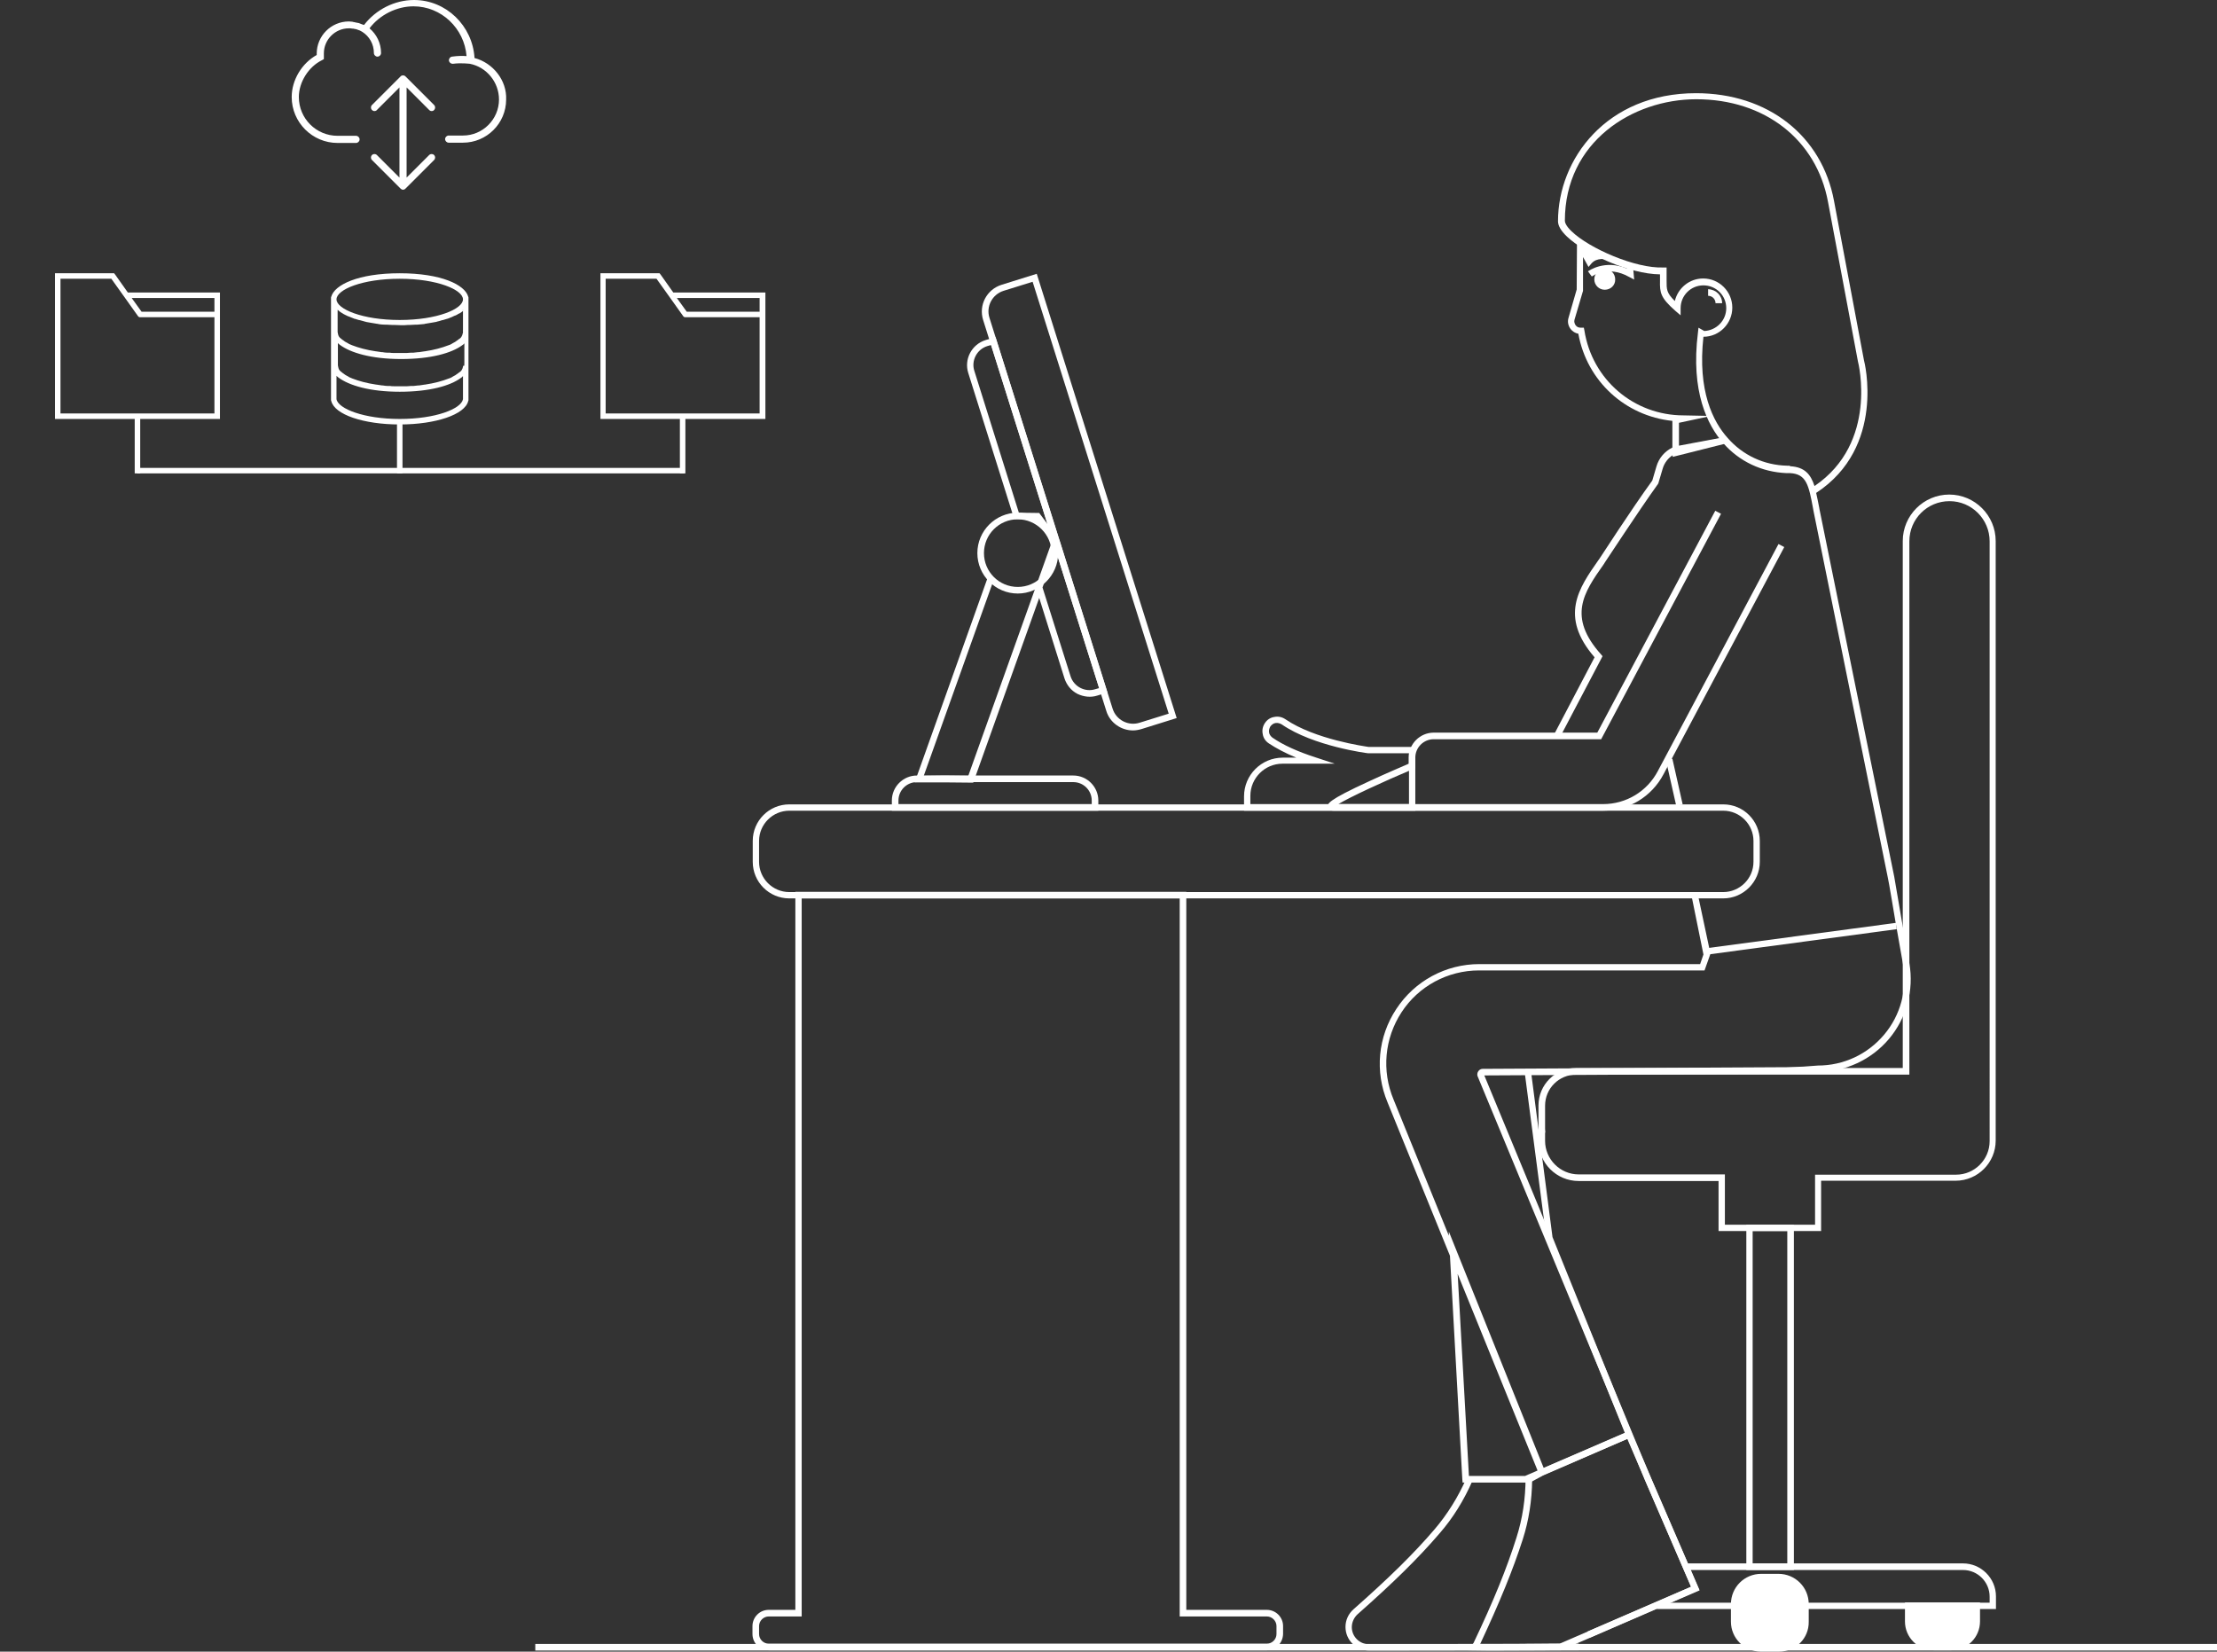 <?xml version="1.0" encoding="utf-8"?>
<!-- Generator: Adobe Illustrator 22.0.1, SVG Export Plug-In . SVG Version: 6.00 Build 0)  -->
<svg version="1.1" xmlns="http://www.w3.org/2000/svg" xmlns:xlink="http://www.w3.org/1999/xlink" x="0px" y="0px"
	 viewBox="0 0 806.4 600.8" style="enable-background:new 0 0 806.4 600.8;" xml:space="preserve">
<rect x="0" y="0" width="806.4" height="600.8" fill="#333333" stroke="none"/>
<style type="text/css">
	.st0{fill:#FFFFFF;}
</style>
<g id="Слой_2">
</g>
<g id="Слой_1">
	<g id="XMLID_2524_">
		<path class="st0" d="M542.1,600.4l-8.1-0.1l2-2.7c7.3-15.3,12.1-27.2,15.6-38.3c2.2-6.9,3.3-14.2,3.3-21.7l0-0.8l38.2-16.4
			l25.1,58.1l-50.4,21.8L542.1,600.4z M538.4,598l3.8,0.1l25.1-0.2l47.8-20.7l-23.2-53.8l-34.6,14.9c-0.1,7.5-1.2,14.7-3.4,21.6
			C550.3,571.1,545.5,582.8,538.4,598z"/>
		<path class="st0" d="M460.8,600.3H279.6c-3.2,0-5.9-2.6-5.9-5.9v-2.9c0-3.2,2.6-5.9,5.9-5.9h9.7V324.4h142.2v261.2h29.3
			c3.2,0,5.9,2.6,5.9,5.9v2.9C466.6,597.7,464,600.3,460.8,600.3z M279.6,588c-1.9,0-3.5,1.6-3.5,3.5v2.9c0,1.9,1.6,3.5,3.5,3.5
			h181.2c1.9,0,3.5-1.6,3.5-3.5v-2.9c0-1.9-1.6-3.5-3.5-3.5h-31.7V326.8H291.6V588H279.6z"/>
		<g>
			<path id="XMLID_3_" class="st0" d="M709.7,599.8h-6.3c-5.5,0-10-4.5-10-10v-6.4l26.3,0v6.4C719.7,595.4,715.2,599.8,709.7,599.8z
				"/>
			<path class="st0" d="M709.7,600.3h-6.3c-5.8,0-10.5-4.7-10.5-10.5v-6.9h27.3v6.9C720.2,595.6,715.5,600.3,709.7,600.3z
				 M693.9,583.9v5.9c0,5.2,4.3,9.5,9.5,9.5h6.3c5.2,0,9.5-4.3,9.5-9.5v-5.9H693.9z"/>
		</g>
		<g>
			<path id="XMLID_2_" class="st0" d="M587.1,101.6c0,1.8-1.5,3.3-3.3,3.3c-1.8,0-3.3-1.5-3.3-3.3s1.5-3.3,3.3-3.3
				C585.6,98.3,587.1,99.7,587.1,101.6z"/>
			<path class="st0" d="M583.7,105.4c-2.1,0-3.8-1.7-3.8-3.8c0-2.1,1.7-3.8,3.8-3.8s3.8,1.7,3.8,3.8
				C587.6,103.7,585.9,105.4,583.7,105.4z M583.7,98.8c-1.6,0-2.8,1.3-2.8,2.8s1.3,2.8,2.8,2.8s2.8-1.3,2.8-2.8
				S585.3,98.8,583.7,98.8z"/>
		</g>
		<path class="st0" d="M626.8,326.8H287.1c-7.4,0-13.3-6-13.3-13.3v-7.6c0-7.4,6-13.3,13.3-13.3h339.7c7.4,0,13.3,6,13.3,13.3v7.6
			C640.1,320.8,634.1,326.8,626.8,326.8z M287.1,294.9c-6,0-11,4.9-11,11v7.6c0,6,4.9,11,11,11h339.7c6,0,11-4.9,11-11v-7.6
			c0-6-4.9-11-11-11H287.1z"/>
		<g>
			<path id="XMLID_1_" class="st0" d="M647.1,599.8h-6.6c-5.4,0-9.9-4.4-9.9-9.9v-6.4c0-5.5,4.5-10,10-10h6.3c5.5,0,10,4.5,10,10
				v6.4C657,595.4,652.6,599.8,647.1,599.8z"/>
			<path class="st0" d="M647.1,600.8h-6.6c-6,0-10.9-4.9-10.9-10.9v-6.4c0-6.1,4.9-11,11-11h6.3c6.1,0,11,4.9,11,11v6.4
				C658,596,653.1,600.8,647.1,600.8z M640.7,574.6c-5,0-9,4-9,9v6.4c0,4.9,4,8.9,8.9,8.9h6.6c4.9,0,8.9-4,8.9-8.9v-6.4c0-5-4-9-9-9
				H640.7z"/>
		</g>
		<path class="st0" d="M652.5,571.1h-17.3V445.5h17.3V571.1z M637.5,568.7h12.6V447.8h-12.6V568.7z"/>
		<path class="st0" d="M662.6,447.8h-37.5v-18.2h-50.9c-8,0-14.6-6.5-14.6-14.6v-12.9c0-7.5,6.1-13.6,13.6-13.6h118.9l0-191.7
			c0-9.3,7.6-16.9,16.9-16.9s16.9,7.6,16.9,16.9v218.1c0,8-6.5,14.6-14.6,14.6h-48.9V447.8z M627.4,445.5h32.8v-18.2h51.3
			c6.7,0,12.2-5.5,12.2-12.2V196.9c0-8-6.5-14.6-14.6-14.6s-14.6,6.5-14.6,14.6l0,194H573.3c-6.2,0-11.3,5-11.3,11.3v7.8
			c0,0.2,0,0.4,0,0.6l0.1,1.4H562v3c0,6.7,5.5,12.2,12.2,12.2h53.2V445.5z"/>
		<path class="st0" d="M412.1,265.7c-4.3,0-8.4-2.8-9.7-7.1l-44.8-142.2c-1.7-5.4,1.3-11.1,6.7-12.8l12.8-4L428,261.2l-12.8,4
			C414.2,265.5,413.1,265.7,412.1,265.7z M375.6,102.5l-10.6,3.3c-4.1,1.3-6.4,5.7-5.1,9.8l44.8,142.2c1.3,4.1,5.7,6.4,9.8,5.1
			l10.6-3.3L375.6,102.5z"/>
		<rect x="194.7" y="598" class="st0" width="611.7" height="2.4"/>
		<path class="st0" d="M498,600.4c-4.7,0-8.6-3.8-8.6-8.6c0,0,0,0,0,0c0-2.5,1.1-4.8,2.9-6.4c12.8-11.3,21.9-20.2,29.5-29.1
			c4.7-5.5,8.6-11.8,11.6-18.6l2.2,0.9c-3.1,7.1-7.1,13.6-12,19.2c-7.7,9-16.9,18-29.8,29.4c-1.3,1.2-2.1,2.9-2.1,4.7c0,0,0,0,0,0
			c0,3.4,2.8,6.2,6.2,6.2c0,0,0,0,0,0l76.3-0.2l0,2.4L498,600.4C498,600.4,498,600.4,498,600.4z"/>
		<path class="st0" d="M726.1,585.3H602.7V583h121v-2.2c0-5.3-4.3-9.7-9.7-9.7H613v-2.4h101c6.6,0,12,5.4,12,12V585.3z"/>
		<path class="st0" d="M578.3,595.7l-0.9-2.2l37.7-16.3l-16.7-38.6l-6.5-15.7l-54.4-131.3c-0.1-0.2-0.4-1,0.2-1.9
			c0.6-0.9,1.4-0.9,1.7-0.9l110.5-0.6l5.9-0.2l5.4-0.4c9.4,0,18.1-4.1,24.1-11.2c6-7.1,8.5-16.4,6.9-25.6l-2.8-15.8
			c-0.1-0.6-2.5-15-2.7-15.6l-27.1-133.7l-0.1-0.6c-1.6-8.6-2.4-12.7-8.4-13c-0.1,0-0.2,0-0.3,0l-1,0c-9-0.4-17.1-4.2-23-10.9
			c-5.7-6.5-11.9-18.7-9.2-40.2l0.2-1.8l2.1,1.2c4.4-0.2,8-3.8,8-8.3c0-4.6-3.7-8.3-8.3-8.3s-8.3,3.7-8.3,8.3v2.6l-2-1.7
			c-5.3-4.7-5.6-6.5-5.5-10.9c0-0.6,0-1.3,0-2.1l0-0.2c-11.1-0.1-27.3-7.5-33.9-13.8c-2.1-2-3.2-3.9-3.2-5.5
			c0-22.6,17.6-46.6,50.2-46.6c26.1,0,45.8,15.4,50.2,39.2l10.9,58c0.1,0.2,8.1,31.5-17.4,48.2c0.4,1.6,0.7,3.4,1.1,5.3l0.1,0.6
			L689,318.9c0,0.1,2.6,15.1,2.7,15.8l2.8,15.7c1.7,9.8-1,19.9-7.4,27.5c-6.4,7.6-15.9,12-25.8,12l-5.4,0.4l-6,0.3l-110,0.6L594,522
			l6.5,15.6l17.6,40.8L578.3,595.7z M651.2,169.6c5.2,0.3,7.4,2.9,8.8,7.2c23.3-15.8,15.9-45,15.8-45.3l-10.9-58.1
			c-4.2-22.6-23-37.3-47.9-37.3c-23.2,0-47.8,15.5-47.8,44.2c0,0.5,0.3,1.8,2.4,3.8c6.5,6.3,23.3,13.6,33.4,13.2l1.2,0l0,2.6
			c0,0.8,0,1.5,0,2.1c0,3.2-0.1,4.5,3,7.5c1.1-4.7,5.3-8.2,10.3-8.2c5.9,0,10.6,4.8,10.6,10.6c0,5.8-4.7,10.6-10.5,10.6
			c-2.2,19.7,3.5,30.9,8.8,36.8c5.5,6.3,13.2,9.9,21.6,10.1c0.3,0,0.6,0,0.9,0L651.2,169.6C651.2,169.6,651.2,169.6,651.2,169.6
			L651.2,169.6z"/>
		<path class="st0" d="M583.1,294.9h-98c-1.5,0-2-0.7-2.1-1.3c-0.2-1.2-0.5-2.3,15.2-9.5c6-2.8,12.2-5.4,14.2-6.3v-2.2
			c0-5,4.1-9.1,9.1-9.1h59.5l42.9-80.7l2.1,1.1l-43.6,82h-60.9c-3.7,0-6.7,3-6.7,6.7v3.8l-0.7,0.3c-11.1,4.7-23,10.2-27.3,12.8h96.3
			c8.4,0,16-4.6,19.9-12l43.9-82.6l2.1,1.1l-43.9,82.6C600.8,289.8,592.4,294.9,583.1,294.9z"/>
		<path class="st0" d="M626.4,110.3h-2.4c0-1.5-1.2-2.7-2.7-2.7v-2.4C624.2,105.3,626.4,107.5,626.4,110.3z"/>
		<path class="st0" d="M573.6,88.4c3.5,1.8,9.4,4.4,12.5,5c2.8,0.5,4.6,1.7,6.8,3.5L594,97l0.4,4.7l-1.9-1
			c-7.7-4.3-13.3-0.3-13.5-0.1l-1.4-1.9c0.3-0.2,6.1-4.4,14.2-1l-0.5-0.9c-1.2-1.6-2.7-1.9-4.8-2.2c-2.8-0.5-5.7-0.9-7.6,1.2
			l-1.1,1.3l-2-3.6l0,12.3l-3.1,10.5c-0.2,0.7,0,1.4,0.4,2c0.4,0.6,1.1,0.9,1.8,0.9h1.2l0.2,1c2.8,17.9,18,30.9,36.1,30.9l10,0.2
			l-11.7,2.5v8.3c0,0,0,0,0.1,0l17-3.2l0.5,2.3l-19.9,5v-0.6c-1.7,1.1-3,2.8-3.6,4.8l-1.6,5.4l-0.1,0.2
			c-7.6,10.6-19.1,28.3-19.3,28.5l-0.5,0.8c-7.2,10.2-13.3,19-0.9,32.8l0.5,0.6l-15.5,29.5l-2.1-1.1l14.7-28
			c-12.9-14.9-5.7-25.2,1.3-35.2l0.5-0.7c0.1-0.1,11.5-17.8,19.2-28.4l1.5-5.1c0.9-3.1,3-5.5,5.8-6.9v-9.7
			c-17.2-1.8-31.1-14.5-34.2-31.7c-1.1-0.2-2.1-0.8-2.8-1.7c-0.9-1.2-1.2-2.6-0.8-4l3-10.4L573.6,88.4"/>
		<rect x="607.5" y="275.9" transform="matrix(0.976 -0.22 0.22 0.976 -47.656 140.898)" class="st0" width="2.4" height="17"/>
		<path class="st0" d="M556.5,539.3H532l-0.1-1.1l-4.5-81.4l-22.7-55.8c-4.7-11.2-3.5-23.9,3.2-34c6.7-10.2,18-16.3,30.2-16.3h80.3
			l1.2-3.5l-4.2-20.7l2.3-0.5l4,18.8l67.9-9.1l0.3,2.3l-67.8,9.1l-2.1,5.9h-82c-11.4,0-22,5.7-28.2,15.2c-6.2,9.5-7.3,21.3-2.9,31.8
			l20.1,49.5L527,448l34.5,86l29.5-12.8l-28.5-70.6l-7.9-60.4l2.3-0.3l7.8,60.1l29.3,72.5l-32.7,14.2L556.5,539.3z M534.3,536.9
			h21.6l3.4-1.9l-29.1-71.6L534.3,536.9z"/>
		<path class="st0" d="M332.7,284.6l26.7-74.9l2.2,0.8l-25.6,71.7l7.6-0.1l8.6,0.1l30.5-85.4l-5.9-7.9l-7.9-0.1l-16.7-53.1
			c-1.6-5,1.2-10.4,6.3-12l3.6-1.1l23.2,73.8l0.1,0.1l0,0.1l17.4,55.3l-3.6,1.1c-2.4,0.8-5,0.5-7.3-0.6c-2.3-1.2-3.9-3.2-4.7-5.6
			l-9.2-29.3l-24,67.2l-10.3-0.1L332.7,284.6z M379.2,213.7l10.2,32.3c1.2,3.8,5.3,5.9,9,4.7l1.4-0.4L384,200.2L379.2,213.7z
			 M370.6,186.5l7.4,0.1l3,4l-20.5-65.1l-1.4,0.4c-3.8,1.2-5.9,5.3-4.7,9L370.6,186.5z"/>
		<path class="st0" d="M399.5,294.9h-75.1v-3.7c0-5,4.1-9.1,9.1-9.1h56.9c5,0,9.1,4.1,9.1,9.1V294.9z M326.8,292.5h70.3v-1.3
			c0-3.7-3-6.7-6.7-6.7h-56.9c-3.7,0-6.7,3-6.7,6.7V292.5z"/>
		<path class="st0" d="M370.2,215.9c-8.1,0-14.7-6.6-14.7-14.7s6.6-14.7,14.7-14.7c8.1,0,14.7,6.6,14.7,14.7
			S378.2,215.9,370.2,215.9z M370.2,188.9c-6.8,0-12.3,5.5-12.3,12.3s5.5,12.3,12.3,12.3c6.8,0,12.3-5.5,12.3-12.3
			S376.9,188.9,370.2,188.9z"/>
		<path class="st0" d="M514.9,294.9h-62.4v-5.2c0-7.8,6.3-14.1,14.1-14.1h4.9c-3.9-1.6-7.3-3.4-10-5.2c-1.2-0.8-2-2-2.2-3.4
			c-0.3-1.4,0-2.8,0.8-4c0.8-1.2,2-2,3.4-2.2c1.4-0.3,2.8,0,4,0.8c10.8,7.4,29.1,9.9,30.3,10.1h17V294.9z M454.8,292.5h57.7V274
			l-14.9,0c-0.2,0-19.8-2.5-31.4-10.5c-0.7-0.4-1.4-0.6-2.2-0.5c-0.8,0.1-1.4,0.6-1.9,1.2c-0.4,0.7-0.6,1.4-0.5,2.2
			c0.1,0.8,0.6,1.4,1.2,1.9c3.9,2.7,9.2,5.1,15.7,7.2l7,2.3h-19c-6.5,0-11.7,5.3-11.7,11.7V292.5z"/>
	</g>
	<path class="st0" d="M170.3,107.9c-1.2-4.3-9.8-8.5-24.9-8.5c-15.1,0-23.7,4.2-24.9,8.5c-0.1,0.1-0.1,0.3-0.1,0.5v0.5v11.5v0.5v0.5
		v11v0.5v0.5v12c0,0.2,0,0.3,0.1,0.5c1.2,4.9,11.7,8.5,24.9,8.5c13.1,0,23.7-3.6,24.9-8.5c0.1-0.1,0.1-0.3,0.1-0.5v-12v-0.5v-0.5
		v-11v-0.5v-0.5v-11.5v-0.5C170.4,108.2,170.4,108,170.3,107.9z M168.4,133.4c0,0.1-0.1,0.2-0.1,0.4c0,0.1-0.1,0.2-0.1,0.3
		c-0.1,0.1-0.1,0.2-0.2,0.4c-0.1,0.1-0.1,0.2-0.2,0.3c-0.1,0.1-0.2,0.3-0.4,0.4c-0.1,0.1-0.2,0.2-0.3,0.2c-0.2,0.1-0.3,0.3-0.5,0.4
		c-0.1,0.1-0.2,0.1-0.3,0.2c-0.2,0.2-0.5,0.3-0.7,0.5c-0.1,0-0.1,0.1-0.2,0.1c-0.3,0.2-0.6,0.3-0.9,0.5c0,0-0.1,0-0.1,0.1
		c-0.4,0.2-0.8,0.4-1.2,0.5c0,0,0,0,0,0c-2.3,0.9-5.2,1.7-8.6,2.2c0,0,0,0-0.1,0c-0.7,0.1-1.3,0.2-2,0.3c-0.1,0-0.2,0-0.3,0
		c-0.6,0.1-1.2,0.1-1.8,0.2c-0.3,0-0.6,0-0.9,0c-0.5,0-0.9,0.1-1.4,0.1c-0.8,0-1.6,0-2.4,0c-0.8,0-1.6,0-2.4,0c-0.5,0-1,0-1.4-0.1
		c-0.3,0-0.6,0-0.9,0c-0.6,0-1.2-0.1-1.8-0.2c-0.1,0-0.2,0-0.3,0c-0.7-0.1-1.4-0.2-2-0.3c0,0,0,0-0.1,0c-3.4-0.5-6.3-1.3-8.6-2.2
		c0,0,0,0,0,0c-0.4-0.2-0.8-0.3-1.2-0.5c0,0-0.1,0-0.1-0.1c-0.3-0.2-0.6-0.3-0.9-0.5c-0.1,0-0.1-0.1-0.2-0.1
		c-0.3-0.2-0.5-0.3-0.7-0.5c-0.1-0.1-0.2-0.1-0.3-0.2c-0.2-0.1-0.4-0.3-0.5-0.4c-0.1-0.1-0.2-0.2-0.3-0.2c-0.1-0.1-0.3-0.3-0.4-0.4
		c-0.1-0.1-0.2-0.2-0.2-0.3c-0.1-0.1-0.2-0.2-0.2-0.4c-0.1-0.1-0.1-0.2-0.1-0.3c0-0.1-0.1-0.2-0.1-0.4c0-0.2-0.1-0.3-0.1-0.5
		c0-0.1,0-0.2,0-0.3c0-0.2,0-0.3,0-0.4v-7.4c0,0,0.1,0.1,0.1,0.1c0.2,0.2,0.4,0.4,0.7,0.6c3.8,2.8,11.3,5.1,22.2,5.1
		c10.9,0,18.4-2.2,22.2-5c0.3-0.2,0.6-0.4,0.8-0.7l0,0v7.4c0,0.1-0.1,0.3,0,0.4c0,0.1,0,0.2,0,0.3
		C168.4,133,168.4,133.2,168.4,133.4z M168.4,112.7v7.4c0,0.1-0.1,0.3,0,0.4c0,0.1,0,0.2,0,0.3c0,0.2,0,0.3-0.1,0.5
		c0,0.1-0.1,0.2-0.1,0.4c0,0.1-0.1,0.2-0.1,0.3c-0.1,0.1-0.1,0.2-0.2,0.4c-0.1,0.1-0.1,0.2-0.2,0.3c-0.1,0.1-0.2,0.3-0.4,0.4
		c-0.1,0.1-0.2,0.2-0.3,0.2c-0.2,0.1-0.3,0.3-0.5,0.4c-0.1,0.1-0.2,0.1-0.3,0.2c-0.2,0.2-0.5,0.3-0.7,0.5c-0.1,0-0.1,0.1-0.2,0.1
		c-0.3,0.2-0.6,0.3-0.9,0.5c0,0-0.1,0-0.1,0.1c-0.4,0.2-0.8,0.4-1.2,0.5c0,0,0,0,0,0c-2.3,0.9-5.2,1.7-8.6,2.2c0,0,0,0-0.1,0
		c-0.7,0.1-1.3,0.2-2,0.3c-0.1,0-0.2,0-0.3,0c-0.6,0.1-1.2,0.1-1.8,0.2c-0.3,0-0.6,0-0.9,0c-0.5,0-0.9,0.1-1.4,0.1
		c-0.8,0-1.6,0-2.4,0c-0.8,0-1.6,0-2.4,0c-0.5,0-1,0-1.4-0.1c-0.3,0-0.6,0-0.9,0c-0.6,0-1.2-0.1-1.8-0.2c-0.1,0-0.2,0-0.3,0
		c-0.7-0.1-1.4-0.2-2-0.3c0,0,0,0-0.1,0c-3.4-0.5-6.3-1.3-8.6-2.2c0,0,0,0,0,0c-0.4-0.2-0.8-0.3-1.2-0.5c0,0-0.1,0-0.1-0.1
		c-0.3-0.2-0.6-0.3-0.9-0.5c-0.1,0-0.1-0.1-0.2-0.1c-0.3-0.2-0.5-0.3-0.7-0.5c-0.1-0.1-0.2-0.1-0.3-0.2c-0.2-0.1-0.4-0.3-0.5-0.4
		c-0.1-0.1-0.2-0.2-0.3-0.2c-0.1-0.1-0.3-0.3-0.4-0.4c-0.1-0.1-0.2-0.2-0.2-0.3c-0.1-0.1-0.2-0.2-0.2-0.4c-0.1-0.1-0.1-0.2-0.1-0.3
		c0-0.1-0.1-0.2-0.1-0.4c0-0.2-0.1-0.3-0.1-0.5c0-0.1,0-0.2,0-0.3c0-0.2,0-0.3,0-0.4v-7.4c0.1,0.1,0.3,0.2,0.4,0.3
		c0.1,0.1,0.1,0.1,0.2,0.2c0.3,0.2,0.6,0.5,1,0.7c0.1,0,0.2,0.1,0.2,0.1c0.3,0.2,0.6,0.4,0.9,0.5c0.1,0.1,0.2,0.1,0.4,0.2
		c0.4,0.2,0.7,0.4,1.2,0.5c0.1,0,0.1,0.1,0.2,0.1c0.5,0.2,1,0.4,1.5,0.6c0.1,0.1,0.3,0.1,0.4,0.1c0.4,0.1,0.8,0.3,1.3,0.4
		c0.2,0,0.3,0.1,0.5,0.1c0.6,0.2,1.2,0.3,1.8,0.5c0.1,0,0.2,0,0.3,0.1c0.6,0.1,1.1,0.2,1.7,0.3c0.2,0,0.4,0.1,0.6,0.1
		c0.6,0.1,1.2,0.2,1.8,0.3c0.2,0,0.3,0,0.5,0.1c0.7,0.1,1.5,0.2,2.3,0.2c0.2,0,0.4,0,0.6,0c0.6,0,1.3,0.1,1.9,0.1c0.2,0,0.5,0,0.7,0
		c0.9,0,1.7,0.1,2.7,0.1c0.9,0,1.8,0,2.6-0.1c0.2,0,0.5,0,0.7,0c0.7,0,1.3-0.1,1.9-0.1c0.2,0,0.4,0,0.6,0c0.8-0.1,1.6-0.1,2.3-0.2
		c0.2,0,0.3,0,0.5-0.1c0.6-0.1,1.2-0.2,1.8-0.3c0.2,0,0.4-0.1,0.6-0.1c0.6-0.1,1.2-0.2,1.7-0.3c0.1,0,0.2,0,0.3-0.1
		c0.6-0.1,1.2-0.3,1.8-0.5c0.2,0,0.3-0.1,0.5-0.1c0.4-0.1,0.9-0.3,1.3-0.4c0.1,0,0.3-0.1,0.4-0.1c0.5-0.2,1-0.4,1.5-0.6
		c0.1,0,0.1-0.1,0.2-0.1c0.4-0.2,0.8-0.4,1.2-0.5c0.1-0.1,0.2-0.1,0.4-0.2c0.3-0.2,0.6-0.4,0.9-0.5c0.1,0,0.2-0.1,0.2-0.1
		c0.4-0.2,0.7-0.5,1-0.7c0.1-0.1,0.1-0.1,0.2-0.2C168.2,112.9,168.3,112.8,168.4,112.7z M145.4,101.4c13.6,0,23,4,23,7.5
		c0,3.5-9.4,7.5-23,7.5c-13.6,0-23-4-23-7.5C122.4,105.3,131.9,101.4,145.4,101.4z M168.4,145.1c0,0,0,0.1,0,0.1
		c-0.6,3.5-9.9,7.2-23,7.2c-13,0-22.4-3.7-23-7.2c0,0,0-0.1,0-0.1v-8.4c0,0,0.1,0.1,0.1,0.1c0.2,0.2,0.4,0.4,0.7,0.6
		c3.8,2.8,11.3,5.1,22.2,5.1c10.9,0,18.4-2.2,22.2-5c0.3-0.2,0.6-0.4,0.8-0.7l0,0V145.1z"/>
</g>
<g id="Слой_3">
	<path class="st0" d="M244.9,106.4l-4.6-6.5l-0.4-0.5h-21.5v53h60v-46H244.9z M276.3,108.4v5h-26.5l-3.6-5H276.3z M220.3,150.4v-49
		h18.5l5,7h0l4.7,6.6c0.2,0.3,0.5,0.4,0.8,0.4v0h27v35H220.3z"/>
	<path class="st0" d="M46.5,106.4l-4.6-6.5l-0.4-0.5H20v53h60v-46H46.5z M78,108.4v5H51.5l-3.6-5H78z M22,150.4v-49h18.5l5,7h0
		l4.7,6.6c0.2,0.3,0.5,0.4,0.8,0.4v0h27v35H22z"/>
	<g>
		<path class="st0" d="M172.6,21.1C171.9,9.4,162.3,0,150.6,0c-7.1,0-13.9,3.5-18.2,9.1c-0.1-0.1-0.2-0.1-0.3-0.1
			c-0.3-0.1-0.5-0.2-0.8-0.3c-0.2-0.1-0.3-0.1-0.5-0.2c-0.3-0.1-0.5-0.2-0.8-0.2c-0.2,0-0.3-0.1-0.5-0.1c-0.3-0.1-0.6-0.1-0.9-0.2
			c-0.1,0-0.3,0-0.4-0.1c-0.4,0-0.9-0.1-1.3-0.1c-6.5,0-11.7,5.3-11.7,11.7c0,0.2,0,0.3,0,0.5c-5.4,3-9.1,9.1-9.1,15.3
			c0,9.2,7.5,16.7,16.7,16.7h6.7c0.7,0,1.3-0.6,1.3-1.3c0-0.7-0.6-1.3-1.3-1.3h-6.7c-7.8,0-14.1-6.3-14.1-14.1
			c0-5.4,3.5-11,8.4-13.4l0.7-0.4v-0.8c0-0.2,0-0.3,0-0.5l0-0.2l0-0.3c0-0.1,0-0.2,0-0.3c0-5,4.1-9.1,9.1-9.1c0.4,0,0.8,0,1.2,0.1
			c0.1,0,0.2,0,0.3,0c0.3,0.1,0.7,0.1,1,0.2c0,0,0.1,0,0.1,0c0.4,0.1,0.7,0.3,1.1,0.4c0.1,0,0.2,0.1,0.3,0.1
			c0.3,0.2,0.6,0.3,0.9,0.5c2.5,1.6,4.2,4.4,4.2,7.7c0,0.7,0.6,1.3,1.3,1.3c0.7,0,1.3-0.6,1.3-1.3c0-3.6-1.6-6.8-4.2-9
			c3.7-4.9,9.9-8,16-8c10.1,0,18.5,8,19.3,18.1c-1.3-0.1-3.3-0.1-5.3,0.2c-0.7,0.1-1.2,0.8-1.1,1.5c0.1,0.6,0.7,1.1,1.3,1.1
			c0.1,0,0.1,0,0.2,0c2.9-0.4,5.9,0,6.1,0c6.1,1.2,10.6,6.7,10.6,13c0,7.2-5.9,13.1-13.1,13.1h-5.2c-0.7,0-1.3,0.6-1.3,1.3
			c0,0.7,0.6,1.3,1.3,1.3h5.2c8.6,0,15.7-7,15.7-15.7C184.4,29.3,179.4,22.9,172.6,21.1z"/>
		<path class="st0" d="M156.1,40c0.3,0.3,0.6,0.4,0.9,0.4s0.7-0.1,0.9-0.4c0.5-0.5,0.5-1.3,0-1.8l-10.4-10.4
			c-0.1-0.1-0.3-0.2-0.4-0.3c-0.3-0.1-0.7-0.1-1,0c-0.2,0.1-0.3,0.2-0.4,0.3l-10.4,10.4c-0.5,0.5-0.5,1.3,0,1.8
			c0.3,0.3,0.6,0.4,0.9,0.4c0.3,0,0.7-0.1,0.9-0.4l8.2-8.2v32.8l-8.2-8.2c-0.5-0.5-1.3-0.5-1.8,0c-0.5,0.5-0.5,1.3,0,1.8l10.4,10.4
			c0.1,0.1,0.3,0.2,0.4,0.3c0.2,0.1,0.3,0.1,0.5,0.1s0.3,0,0.5-0.1c0.2-0.1,0.3-0.2,0.4-0.3l10.4-10.4c0.5-0.5,0.5-1.3,0-1.8
			c-0.5-0.5-1.3-0.5-1.8,0l-8.2,8.2V31.8L156.1,40z"/>
	</g>
	<rect x="49.8" y="170.2" class="st0" width="199.1" height="2"/>
	<rect x="49" y="151.4" class="st0" width="2" height="20.8"/>
	<rect x="247.3" y="151.4" class="st0" width="2" height="20.8"/>
	<rect x="144.4" y="153.2" class="st0" width="2" height="19"/>
</g>
</svg>
